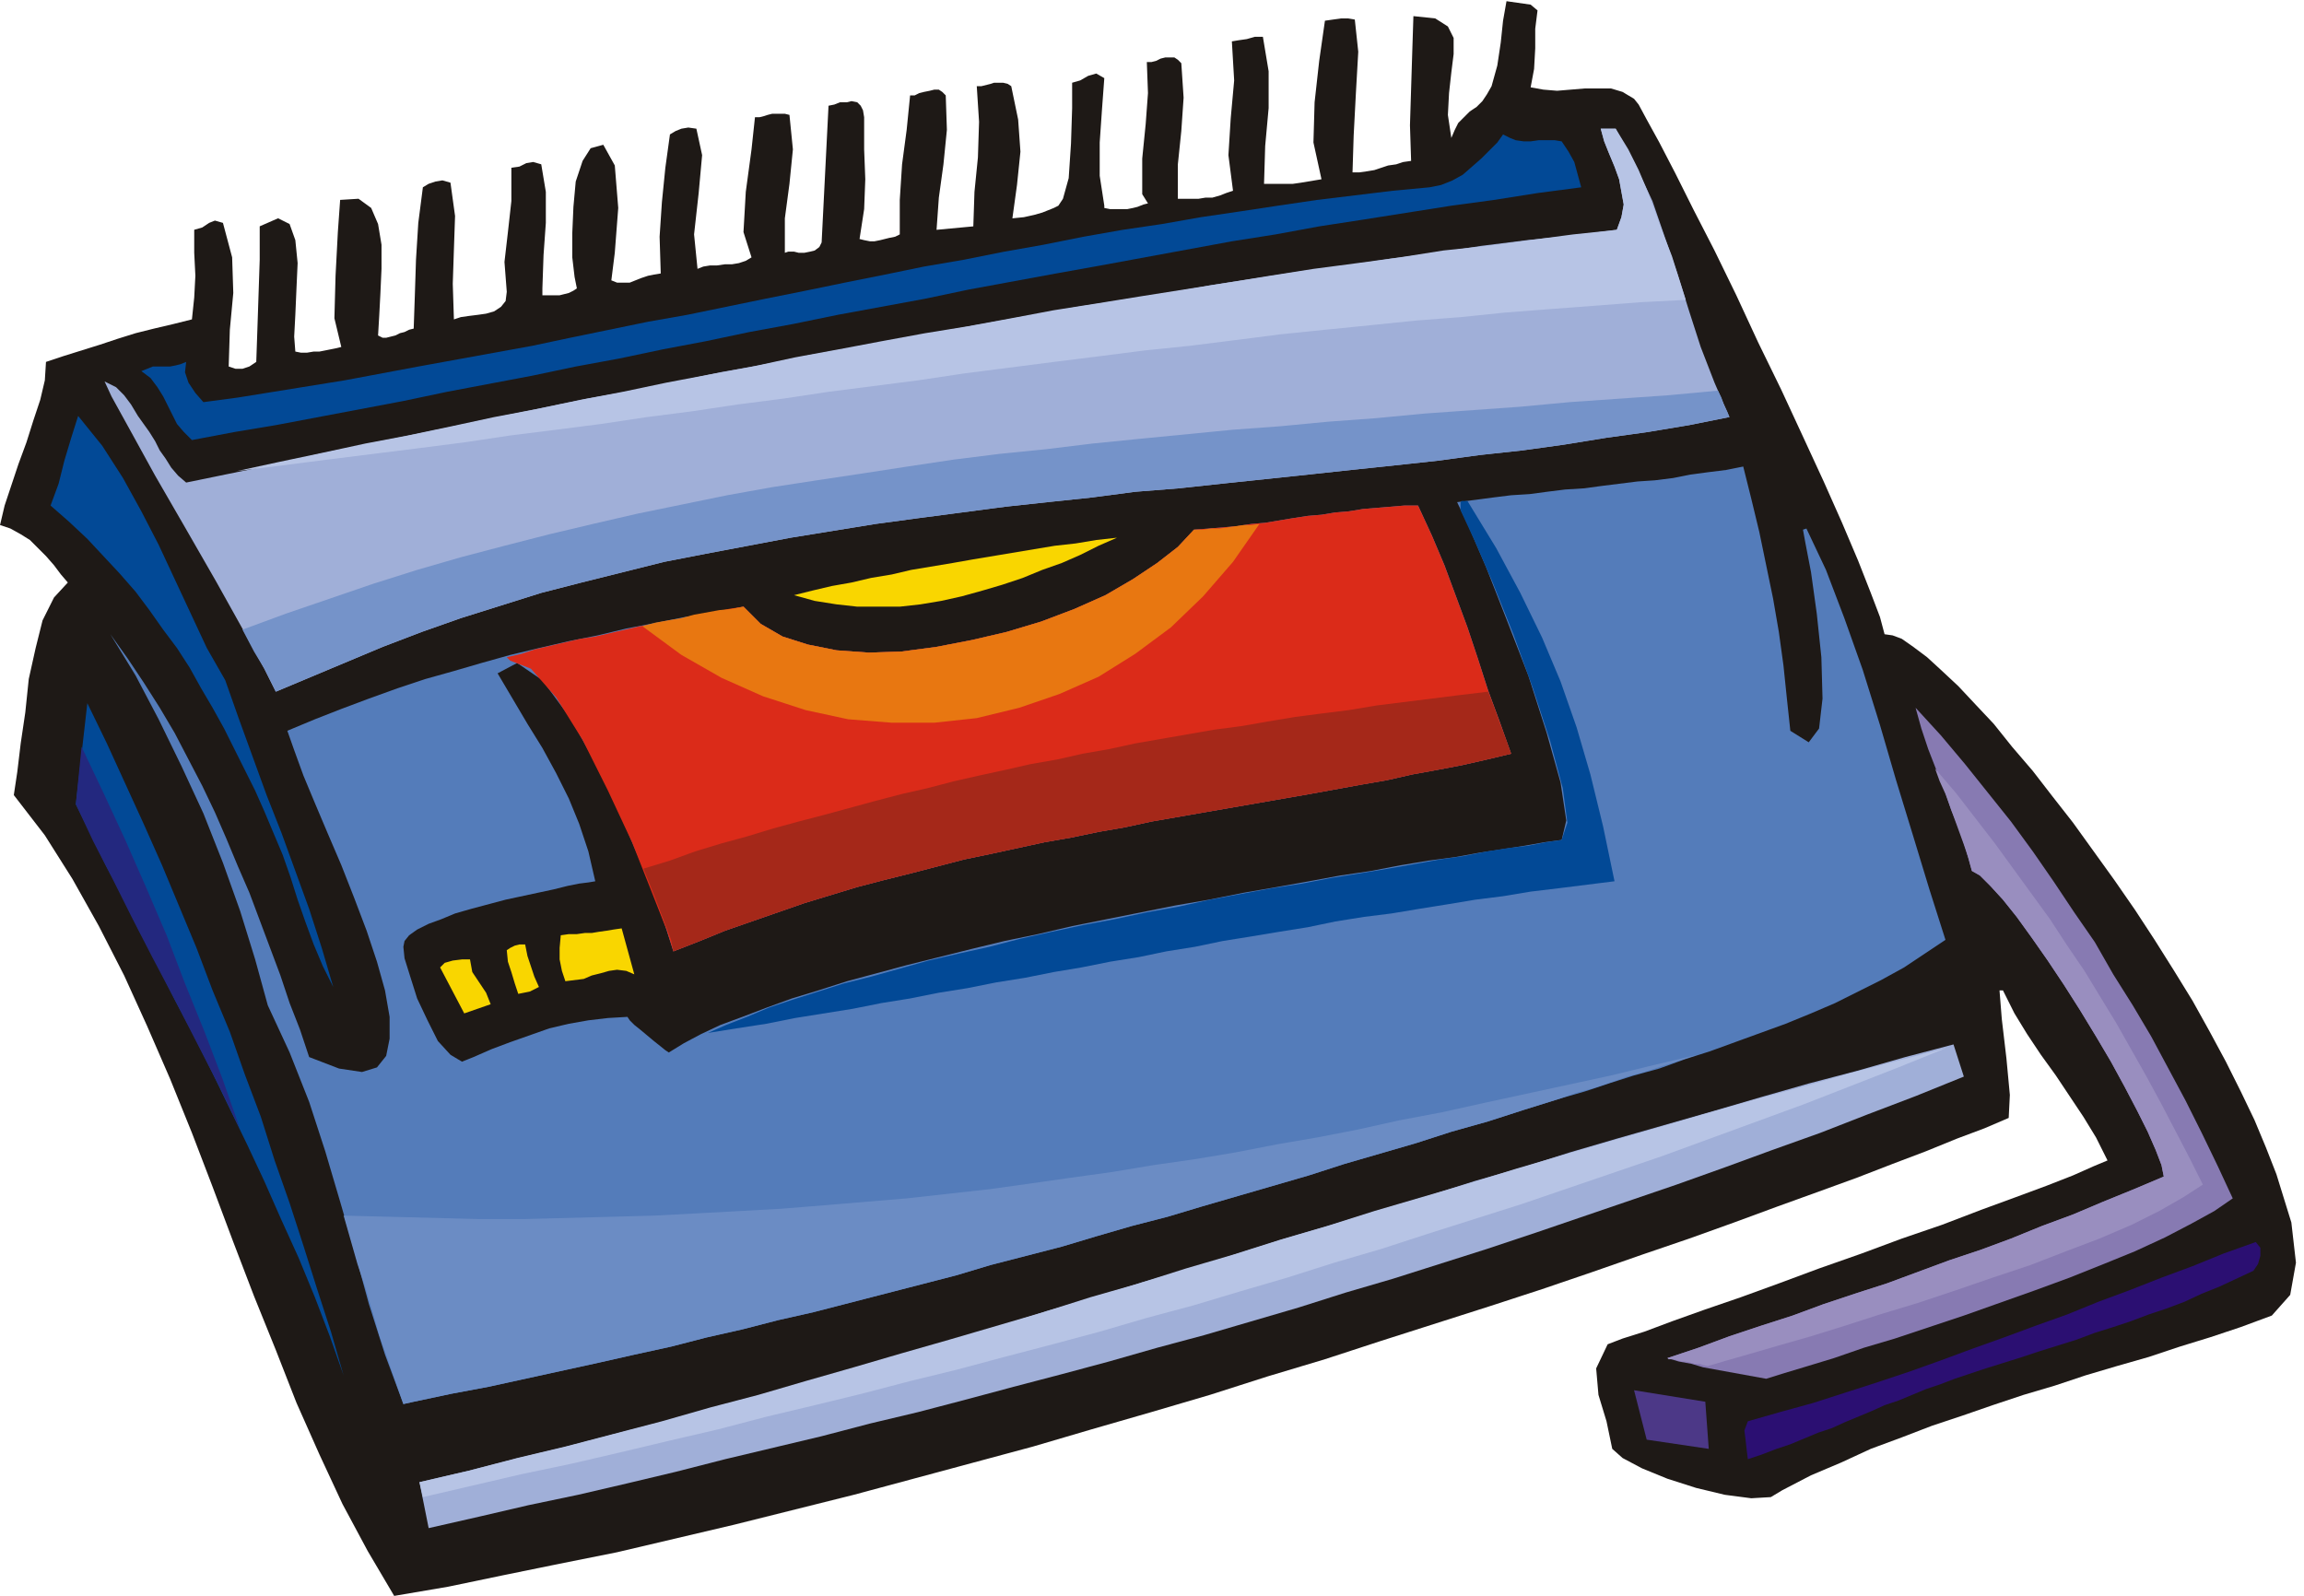 <svg xmlns="http://www.w3.org/2000/svg" fill-rule="evenodd" height="1.389in" preserveAspectRatio="none" stroke-linecap="round" viewBox="0 0 2005 1389" width="192.48"><style>.pen1{stroke:none}.brush3{fill:#a0afd8}.brush4{fill:#024996}.brush9{fill:#f9d600}.brush13{fill:#b7c4e5}</style><path class="pen1" style="fill:#1e1916" d="m1338 9-2 16v17l-1 18-3 16 11 2 12 1 12-1 12-1h23l10 3 10 6 4 5 7 13 11 20 14 27 16 32 18 35 19 39 19 41 20 41 19 41 18 39 16 36 14 33 11 28 8 21 4 15 7 1 8 3 10 7 12 9 12 11 15 14 15 16 16 17 16 20 18 21 17 22 18 23 18 25 18 25 18 26 17 26 17 27 16 26 15 27 14 26 13 26 12 25 10 24 9 23 13 42 4 35-5 28-16 18-27 10-27 9-26 8-27 9-28 8-27 8-27 9-27 8-27 9-26 9-27 9-26 10-27 10-26 12-26 11-25 13-10 6-17 1-23-3-25-6-25-8-22-9-17-9-9-8-5-24-7-23-2-23 10-21 13-5 19-6 24-9 28-10 32-11 33-12 35-13 37-13 35-13 35-12 34-13 30-11 27-10 23-9 18-8 12-5-10-20-11-18-12-18-12-18-13-18-12-18-11-18-10-20h-3l2 25 4 34 3 32-1 20-21 9-24 9-27 11-29 11-31 12-33 12-36 13-38 14-39 14-41 14-43 15-44 15-46 15-47 15-47 15-49 16-50 15-50 16-51 15-52 15-51 15-52 14-52 14-52 14-52 13-52 13-51 12-51 12-50 10-49 10-48 10-47 8-23-39-22-41-20-43-20-45-18-46-19-47-18-47-18-48-18-47-19-47-20-46-20-44-22-43-23-41-24-38-27-35 3-20 3-25 4-27 3-29 6-27 6-24 10-20 12-13-6-7-6-8-7-8-7-7-7-7-8-5-9-5-9-3 4-17 6-18 6-18 7-19 6-19 6-18 4-17 1-16 15-5 16-5 16-5 15-5 16-5 16-4 17-4 16-4 2-19 1-19-1-20v-20l7-2 6-4 5-2 7 2 8 30 1 31-3 32-1 32 6 2h6l6-2 6-4 1-29 1-30 1-30v-29l16-7 10 5 5 14 2 20-1 22-1 23-1 19 1 13 5 1h5l6-1h5l5-1 5-1 5-1 4-1-6-25 1-37 2-38 2-28 16-1 11 8 6 14 3 18v21l-1 22-1 19-1 17 4 2h3l4-1 4-1 4-2 4-1 4-2 4-1 1-29 1-31 2-32 4-31 5-3 6-2 6-1 7 2 4 29-1 29-1 30 1 31 6-2 7-1 8-1 7-1 7-2 6-4 4-5 1-8-2-26 3-26 3-27v-29l7-1 6-3 6-1 7 2 4 24v27l-2 28-1 29v6h15l4-1 4-1 4-2 3-2-2-10-2-17v-21l1-23 2-22 6-18 7-11 11-3 10 18 3 37-3 39-3 24 5 2h11l5-2 5-2 6-2 5-1 6-1-1-32 2-30 3-30 4-29 5-3 5-2 6-1 7 1 5 23-3 33-4 36 3 30 5-2 6-1h6l7-1h6l6-1 6-2 5-3-7-22 2-35 5-37 3-28h4l4-1 3-1 4-1h11l4 1 3 30-3 30-4 30v30l3-1h5l4 1h5l5-1 4-1 4-3 2-4 6-119 5-1 5-2h6l4-1 5 1 3 3 2 4 1 6v28l1 26-1 26-4 26 4 1 5 1h4l5-1 4-1 4-1 5-1 4-2v-30l2-31 4-30 3-30h4l4-2 4-1 5-1 4-1h4l3 2 3 3 1 30-3 30-4 29-2 28 32-3 1-30 3-30 1-31-2-31h4l4-1 4-1 3-1h8l4 1 3 2 6 29 2 28-3 29-4 29 10-1 9-2 7-2 5-2 5-2 4-2 2-3 2-3 5-18 2-30 1-31V72l7-2 7-4 7-2 7 4-2 27-2 29v29l4 26v2l5 1h15l5-1 4-1 5-2 4-1-5-8v-31l3-30 2-27-1-27h4l4-1 4-2 4-1h8l3 2 3 3 2 30-2 29-3 29v30h18l6-1h6l7-2 5-2 6-2-4-31 2-32 3-33-2-34 6-1 7-1 7-2h7l5 30v32l-3 33-1 33h25l7-1 6-1 6-1 6-1-7-32 1-35 4-36 5-35 7-1 7-1h6l6 1 3 28-2 35-2 38-1 32h6l7-1 6-1 6-2 6-2 7-1 6-2 7-1-1-31 1-32 1-32 1-31 19 2 11 7 5 10v14l-2 16-2 18-1 19 3 20 3-7 3-6 5-5 5-5 6-4 5-5 4-6 4-7 5-18 3-20 2-19 3-17 7 1 7 1 7 1 6 5z"/><path class="pen1 brush3" d="m1406 112 17 31 15 32 11 32 11 32 10 32 10 31 12 31 13 30-35 7-36 6-36 5-37 6-36 5-37 4-37 5-37 4-38 4-37 4-38 4-38 4-37 4-38 3-38 5-38 4-37 4-38 5-38 5-37 5-37 6-37 6-37 7-37 7-36 7-36 9-36 9-35 9-35 11-35 11-34 12-34 13-93 39-10-20-18-33-24-43-27-47-26-45-22-40-16-29-6-13 10 5 7 7 6 8 6 10 5 7 5 7 5 8 4 8 5 7 5 8 6 7 7 6 39-8 39-8 38-9 39-8 39-8 39-8 38-8 39-8 39-8 39-7 39-8 38-8 39-7 39-8 39-7 39-7 38-7 39-7 39-7 39-7 39-6 39-6 39-7 39-6 39-6 39-5 39-6 39-5 39-6 40-5 39-4 39-5 4-11 2-11-2-11-2-11-4-11-5-12-4-10-3-11h13z"/><path class="pen1 brush4" d="m167 383-7-7-6-7-4-8-4-8-4-8-5-8-6-8-8-6 5-2 5-2h15l5-1 4-1 5-2-1 9 3 9 6 9 7 8 30-4 31-5 31-5 31-5 32-6 32-6 33-6 33-6 33-6 33-7 34-7 34-7 34-6 34-7 34-7 35-7 34-7 35-7 34-7 35-6 35-7 34-6 35-7 34-6 34-5 34-6 34-5 33-5 34-5 33-4 33-4 32-3 10-2 10-4 9-5 8-7 8-7 7-7 7-7 5-7 6 3 5 2 7 1h6l7-1h14l6 1 6 9 5 9 3 11 3 11-38 5-38 6-37 5-38 6-38 6-39 6-38 7-38 6-38 7-38 7-38 7-39 7-38 7-38 7-38 8-38 7-38 7-39 8-38 7-38 8-37 7-38 8-38 7-38 8-37 7-37 7-38 8-37 7-37 7-37 7-36 6-37 7zm29 209 12 34 12 33 12 33 13 33 12 33 12 33 11 34 10 34-9-18-8-19-7-19-7-20-6-19-7-20-8-19-8-19-8-18-9-18-9-18-9-18-10-18-10-17-10-18-11-17-12-16-12-17-12-16-14-16-14-15-14-15-16-15-16-14 7-19 5-20 6-20 6-19 21 26 18 28 16 29 15 29 14 30 14 30 14 30 16 28z"/><path class="pen1" style="fill:#547cba" d="m1569 461 3-1 17 36 16 42 16 45 15 48 14 48 15 49 14 46 14 44-18 12-18 12-20 11-20 10-20 10-21 9-22 9-22 8-22 8-22 8-22 7-22 8-22 6-22 7-21 7-21 6-32 10-31 10-32 9-31 10-31 9-31 9-31 10-31 9-31 9-31 9-30 9-31 8-31 9-30 9-31 8-31 8-30 9-31 8-31 8-31 8-31 8-31 7-31 8-31 7-31 8-32 7-31 7-32 7-32 7-32 7-32 6-33 7-9 2-16-43-14-44-12-44-13-45-13-44-14-43-17-43-19-41-11-40-13-42-15-42-17-43-19-41-20-41-20-38-22-36 15 21 14 21 14 22 13 22 12 23 12 23 11 23 10 23 10 24 10 23 9 24 9 24 9 24 8 24 9 23 8 24 26 10 20 3 13-4 8-10 3-15v-19l-4-23-7-25-9-27-11-29-11-28-12-28-11-26-10-24-8-22-6-17 24-10 23-9 24-9 25-9 24-8 25-7 24-7 25-7 25-6 26-6 25-5 25-6 26-5 25-5 26-4 25-5 15 15 19 11 22 7 25 5 28 2 29-1 30-4 31-6 30-7 30-9 29-11 27-12 24-14 21-14 18-14 14-15 13-1 12-1 12-1 13-2 12-1 12-2 12-2 13-2 12-1 12-2 12-1 12-2 12-1 12-1 12-1h12l12 26 11 26 10 27 10 27 9 27 9 28 10 27 10 28-21 5-22 5-21 4-22 4-22 5-23 4-22 4-22 4-23 4-23 4-23 4-23 4-23 4-23 4-23 5-23 4-24 5-23 4-23 5-23 5-24 5-23 6-23 6-24 6-23 6-23 7-23 7-23 8-23 8-23 8-22 9-23 9-7-22-14-38-20-47-23-50-25-45-25-34-22-15-17 9 13 22 13 22 13 21 12 22 11 22 9 22 8 24 6 26-6 1-8 1-10 2-12 3-14 3-14 3-14 3-15 4-15 4-14 4-12 5-11 4-10 5-7 5-4 5-1 5 1 10 5 16 6 19 9 19 9 18 11 12 10 6 10-4 16-7 16-6 17-6 17-6 17-4 17-3 17-2 17-1 2 3 4 4 5 4 6 5 6 5 5 4 5 4 3 2 13-8 15-8 17-8 19-7 21-8 22-8 23-7 25-8 26-7 26-7 28-7 28-7 29-7 29-6 30-7 30-6 30-6 30-6 29-5 30-6 29-5 28-5 27-5 27-4 26-5 24-4 23-3 22-4 20-3 19-3 17-3 15-2 4-17-5-33-12-43-16-50-19-49-18-46-15-35-10-21 16-2 15-2 16-2 16-1 15-2 16-2 16-1 15-2 16-2 16-2 15-1 16-2 15-3 15-2 16-2 15-3 7 28 7 29 6 29 6 29 5 29 4 29 3 29 3 28 16 10 9-12 3-26-1-36-4-38-5-36-5-26-2-11z"/><path class="pen1" style="fill:#db2b19" d="m441 572 3 3 18 7 22 25 23 37 22 44 21 45 17 43 13 33 6 19 23-9 22-9 23-8 23-8 23-8 23-7 23-7 23-6 24-6 23-6 23-6 24-5 23-5 23-5 23-4 24-5 23-4 23-5 23-4 23-4 23-4 23-4 23-4 23-4 22-4 22-4 23-4 22-5 22-4 21-4 22-5 21-5-10-28-10-27-9-28-9-27-10-27-10-27-11-26-12-26h-12l-12 1-12 1-12 1-12 2-12 1-12 2-12 1-13 2-12 2-12 2-12 1-13 2-12 1-12 1-13 1-14 15-18 14-21 14-24 14-27 12-29 11-30 9-30 7-31 6-30 4-29 1-28-2-25-5-22-7-19-11-15-15-13 2-13 3-13 2-12 3-13 2-13 3-13 2-13 3-13 3-13 3-13 2-13 3-13 3-13 3-12 4-13 3z"/><path class="pen1" style="fill:#e87711" d="m559 545 34 25 35 20 36 16 37 12 37 8 38 3h37l37-4 37-9 35-12 34-15 32-20 31-23 28-27 26-30 23-33-7 1h-7l-7 1-7 1-7 1h-7l-8 1h-7l-14 15-18 14-21 14-24 14-27 12-29 11-30 9-30 7-31 6-30 4-29 1-28-2-25-5-22-7-19-11-15-15-11 2-10 1-11 2-11 2-11 3-12 2-11 2-11 3z"/><path class="pen1" style="fill:#a52819" d="m560 756 23-7 22-8 23-7 22-6 23-7 22-6 23-6 22-6 22-6 23-6 22-5 23-6 22-5 23-5 22-5 23-4 22-5 23-4 23-5 23-4 23-4 23-4 23-3 23-4 24-4 23-3 24-3 24-4 24-3 24-3 24-3 25-3 5 13 5 14 5 13 5 14-21 5-22 5-21 4-22 4-22 5-23 4-22 4-22 4-23 4-23 4-23 4-23 4-23 4-23 4-23 5-23 4-24 5-23 4-23 5-23 5-24 5-23 6-23 6-24 6-23 6-23 7-23 7-23 8-23 8-23 8-22 9-23 9-2-10-6-16-8-21-10-25z"/><path class="pen1 brush4" d="m1277 436 25 41 21 39 19 39 16 38 14 40 12 41 11 45 10 48-24 3-24 3-25 3-24 4-24 3-24 4-25 4-24 4-24 3-25 4-24 5-25 4-24 4-25 4-24 5-25 4-24 5-25 4-25 5-24 4-25 5-25 4-25 5-25 4-25 5-25 4-25 5-25 4-25 4-25 5-26 4-25 4 16-7 18-7 19-8 21-7 22-7 22-7 24-6 25-7 25-7 26-6 27-6 27-7 27-6 28-6 27-5 28-6 28-5 27-6 27-5 27-5 26-4 26-5 25-4 24-4 23-4 22-4 21-3 20-4 19-3 17-2 15-3 14-2 5-15-4-30-11-41-15-46-17-47-18-45-16-37-12-26v-7l1-1h5z"/><path class="pen1 brush9" d="m972 468-16 7-16 8-16 7-17 6-17 7-18 6-17 5-18 5-18 4-18 3-18 2h-37l-18-2-19-3-18-5 16-4 17-4 17-3 17-4 18-3 17-4 18-3 18-3 17-3 18-3 18-3 18-3 18-3 18-2 18-3 18-2z"/><path class="pen1 brush4" d="m299 1197-12-34-13-34-14-34-15-33-15-34-15-32-16-33-15-31-16-32-16-30-15-30-16-30-14-29-15-28-13-27-13-26 10-88 17 35 16 35 16 35 16 36 15 36 15 36 14 37 15 36 13 37 14 37 12 38 13 37 12 37 12 38 12 37 11 38z"/><path class="pen1" style="fill:#23287f" d="m71 650 19 40 19 41 18 41 18 42 16 42 17 42 16 42 15 43-19-39-19-37-19-37-19-36-18-35-17-34-17-33-15-32 5-50z"/><path class="pen1" style="fill:#877ab2" d="m1537 1200-11-2-11-2-11-2-11-2-11-2-10-3-11-2-10-3 27-9 27-10 27-9 28-9 27-10 27-9 28-9 27-10 27-10 27-9 27-10 27-11 27-10 26-11 27-11 26-11-2-10-5-13-7-16-9-18-11-21-12-22-13-22-14-23-14-22-14-21-14-20-13-18-12-15-11-12-9-9-7-4-5-18-6-18-7-17-6-18-7-17-7-18-6-18-5-18 22 24 21 25 20 25 20 25 19 26 18 26 18 27 18 26 16 28 17 27 16 27 15 28 15 28 14 28 14 29 13 28-16 11-20 11-23 12-26 12-27 11-30 12-30 11-31 11-31 11-30 10-30 10-27 8-26 9-23 7-20 6-16 5z"/><path class="pen1" style="fill:#998ebf" d="m1486 1189-4-1-3-1h-4l-4-1-4-1h-3l-4-1-4-1h-4l-1-1 27-9 27-10 27-9 28-9 27-10 27-9 28-9 27-10 27-10 27-9 27-10 27-11 27-10 26-11 27-11 26-11-2-10-5-13-7-16-9-18-11-21-12-22-13-22-14-23-14-22-14-21-14-20-13-18-12-15-11-12-9-9-7-4-3-11-4-12-4-11-4-11-4-11-4-11-5-11-4-11 18 21 17 22 17 22 16 22 16 22 16 22 15 23 15 22 14 23 14 23 13 23 13 23 13 24 12 23 12 23 12 24-17 11-21 12-24 12-28 12-29 11-31 12-33 11-32 11-33 11-33 10-31 10-29 9-28 8-24 7-21 6-17 5z"/><path class="pen1 brush9" d="m492 854-3-9-2-10v-10l1-11 7-1h7l7-1h6l6-1 7-1 6-1 7-1 11 40-7-3-8-1-7 1-7 2-8 2-7 3-8 1-8 1zm-35-32 2 10 3 9 3 9 4 9-4 2-4 2-5 1-5 1-3-9-3-10-3-9-1-10 3-2 4-2 4-1h5zm-30 52-23 8-21-40 4-4 7-2 8-1h7l2 11 6 9 6 9 4 10z"/><path class="pen1 brush3" d="m1709 937-42 17-42 16-41 16-42 15-41 15-42 15-41 14-41 14-41 14-42 14-41 13-41 13-41 12-41 13-41 12-41 12-41 11-42 12-41 11-42 11-41 11-42 11-42 10-42 11-42 10-42 10-43 11-42 10-43 10-43 9-43 10-44 10-8-40 43-10 43-11 42-10 42-11 43-11 42-12 42-11 42-12 41-12 42-12 42-12 41-12 41-13 42-12 41-13 42-12 41-13 41-13 41-12 42-13 41-12 41-13 42-12 41-13 41-12 42-12 42-12 41-12 42-12 42-11 42-12 42-11 9 28z"/><path class="pen1 brush13" d="m1694 912-42 17-41 16-41 16-41 15-41 15-41 15-41 14-41 14-41 14-41 13-41 13-40 13-41 12-41 13-41 12-40 12-41 11-41 12-41 11-42 11-41 11-41 10-42 11-41 10-42 10-42 11-43 10-42 10-43 10-43 9-43 10-43 10-3-13 43-10 42-11 42-10 42-11 42-11 42-12 42-11 41-12 42-12 41-12 42-12 41-12 41-12 41-13 42-12 41-13 41-12 41-13 41-12 41-13 41-12 41-12 42-13 41-12 41-12 42-12 41-12 42-12 41-11 42-12 42-11 42-11z"/><path class="pen1" style="fill:#2b0f72" d="m1961 1106-15 7-15 7-15 6-15 7-16 6-15 5-16 6-15 5-16 5-16 6-16 5-16 5-15 5-16 5-16 5-15 5-12 4-13 5-12 4-12 5-12 5-12 4-11 5-12 5-12 5-11 5-12 4-12 5-12 5-12 4-13 5-12 4-1-8-1-9-1-8 3-8 28-8 29-8 28-9 28-9 27-9 28-10 27-10 28-10 27-10 28-10 27-11 27-10 28-11 27-10 27-11 28-10 4 5v7l-2 7-4 6z"/><path class="pen1" style="fill:#4c3887" d="m1487 1261-54-8-11-43 62 10 3 41z"/><path class="pen1 brush13" d="m1406 112 11 18 9 18 8 19 7 19 7 19 7 18 6 19 6 19-39 2-39 3-40 3-39 3-39 4-39 3-39 4-40 4-39 4-39 5-40 5-39 4-39 5-40 5-39 5-39 5-40 6-39 5-39 5-40 6-39 5-40 6-39 5-40 6-39 5-40 5-40 6-39 5-40 5-40 5-39 5-40 5 37-8 38-8 37-8 37-7 38-8 37-8 37-7 38-8 37-7 38-8 37-7 38-7 37-8 38-7 37-7 38-7 37-6 38-7 37-7 38-6 37-6 38-6 38-6 37-6 38-6 38-5 37-5 38-6 38-4 37-5 38-5 38-4 4-11 2-11-2-11-2-11-4-11-5-12-4-10-3-11h13z"/><path class="pen1" style="fill:#7593c9" d="m1495 340 3 6 2 6 3 6 2 5-35 7-36 6-36 5-37 6-36 5-37 4-37 5-37 4-38 4-37 4-38 4-38 4-37 4-38 3-38 5-38 4-37 4-38 5-38 5-37 5-37 6-37 6-37 7-37 7-36 7-36 9-36 9-35 9-35 11-35 11-34 12-34 13-93 39-4-8-6-12-9-15-10-19 38-14 38-13 38-13 38-12 38-11 38-10 39-10 38-9 39-9 39-8 39-8 39-7 39-6 40-6 39-6 40-6 40-5 40-4 41-5 40-4 41-4 41-4 41-3 42-4 41-3 42-4 42-3 42-3 43-4 43-3 43-3 43-4z"/><path class="pen1" style="fill:#6b8cc4" d="m1477 918-15 5-16 5-15 5-15 4-14 5-15 5-15 4-14 5-32 10-31 10-32 9-31 10-31 9-31 9-31 10-31 9-31 9-31 9-30 9-31 8-31 9-30 9-31 8-31 8-30 9-31 8-31 8-31 8-31 8-31 7-31 8-31 7-31 8-32 7-31 7-32 7-32 7-32 7-32 6-33 7-9 2-7-20-7-20-7-20-6-21-6-20-7-21-6-21-6-21 40 1 39 1 39 1h39l38-1 38-1 37-1 38-2 37-2 36-2 37-3 36-3 36-3 36-4 36-4 36-5 35-5 36-5 36-6 35-5 36-6 36-7 35-6 36-7 36-8 37-7 36-8 37-8 37-8 37-8 37-9 38-9z"/></svg>
